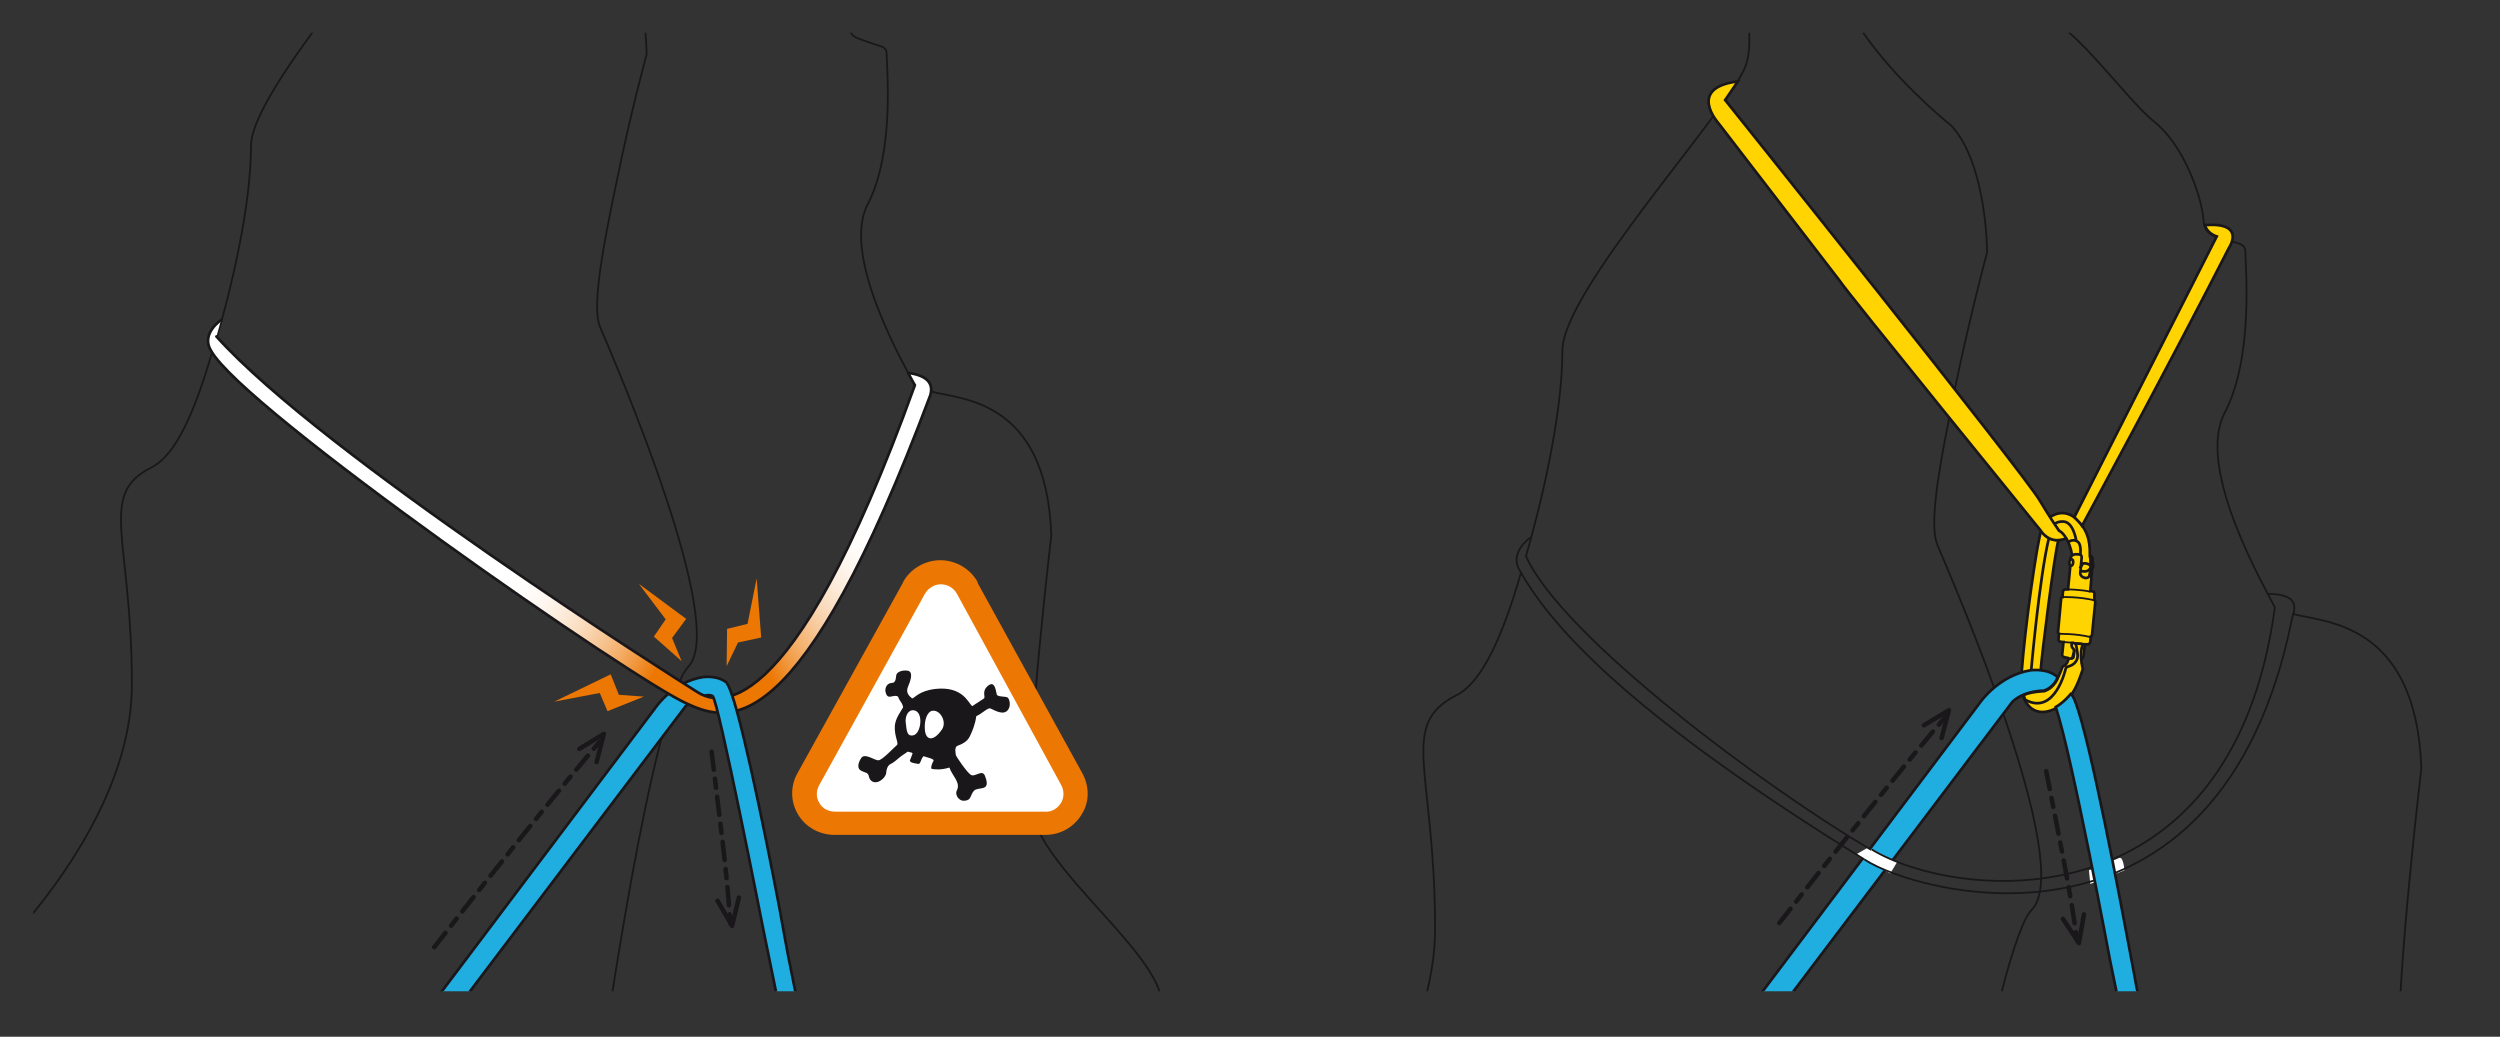 <?xml version="1.0" encoding="utf-8"?>
<!-- Generator: Adobe Illustrator 21.0.0, SVG Export Plug-In . SVG Version: 6.00 Build 0)  -->
<svg version="1.1" id="Calque_1" xmlns="http://www.w3.org/2000/svg" xmlns:xlink="http://www.w3.org/1999/xlink" x="0px" y="0px"
	 viewBox="0 0 549.8 228" style="enable-background:new 0 0 549.8 228;" xml:space="preserve">
<rect x="0" y="0" width="549.8" height="228" fill="#333333" stroke="none"/>
<style type="text/css">
	.st0{clip-path:url(#SVGID_2_);fill:none;stroke:#1A171B;stroke-width:0.4;stroke-miterlimit:10;}
	.st1{clip-path:url(#SVGID_2_);fill:#FFD400;stroke:#1A171B;stroke-width:0.6;stroke-miterlimit:10;}
	.st2{clip-path:url(#SVGID_2_);fill:#20ADE0;stroke:#1A171B;stroke-width:0.6;stroke-miterlimit:10;}
	.st3{clip-path:url(#SVGID_2_);fill:#FFFFFF;}
	.st4{clip-path:url(#SVGID_2_);fill:none;stroke:#1A171B;stroke-width:0.6;stroke-miterlimit:10;}
	.st5{clip-path:url(#SVGID_2_);fill:none;stroke:#1A171B;stroke-linecap:round;stroke-linejoin:round;}
	.st6{clip-path:url(#SVGID_2_);fill:none;stroke:#1A171B;stroke-linecap:round;stroke-linejoin:round;stroke-dasharray:4,2,2,2;}
	.st7{clip-path:url(#SVGID_4_);fill:none;stroke:#1A171B;stroke-width:0.4;stroke-miterlimit:10;}
	.st8{clip-path:url(#SVGID_4_);fill:#20ADE0;stroke:#1A171B;stroke-width:0.6;stroke-miterlimit:10;}
	.st9{clip-path:url(#SVGID_4_);fill:#FFFFFF;}
	
		.st10{clip-path:url(#SVGID_4_);fill:url(#SVGID_5_);stroke:#1A171B;stroke-width:0.6;stroke-linecap:round;stroke-linejoin:round;stroke-miterlimit:10;}
	.st11{clip-path:url(#SVGID_4_);}
	.st12{fill:#EC7703;}
	.st13{fill:#FFFFFF;}
	.st14{fill-rule:evenodd;clip-rule:evenodd;fill:#1A171B;}
	.st15{clip-path:url(#SVGID_4_);fill:none;stroke:#1A171B;stroke-linecap:round;stroke-linejoin:round;}
	.st16{clip-path:url(#SVGID_4_);fill:none;stroke:#1A171B;stroke-linecap:round;stroke-linejoin:round;stroke-dasharray:4,2,2,2;}
	.st17{clip-path:url(#SVGID_4_);fill:#EC7703;}
	.st18{fill:none;}
</style>
<g>
	<defs>
		<rect id="SVGID_1_" x="295.2" y="7.2" width="254.7" height="210.8"/>
	</defs>
	<clipPath id="SVGID_2_">
		<use xlink:href="#SVGID_1_"  style="overflow:visible;"/>
	</clipPath>
	<path class="st0" d="M504.2,135c6.5,1.9,27.2,1.4,28.3,34c0,0-5.8,49-4.8,63.6c1,14.5,31,34.8,31,47.4c0,12.6-18.4,28.1-18.4,28.1"
		/>
	<path class="st0" d="M490.8,53.1c1.7,0.5,3,0.6,3,2.3c0,3.2,1.9,23.2-4.6,35.5c-6.4,12.3,9.2,38.8,11.1,42.7"/>
	<path class="st0" d="M335.6,122.3c3.3-11.4,8-30.9,8-45.2c0-12.9,34.9-50.9,40-61.9c5.2-11-11.2-37.2,19.7-35.9
		c30.9,1.3,40.9,28.5,45.4,25.3c4.5-3.2,18.6,17.1,25.1,22.2c6.5,5.2,10.4,16.4,10.8,21.6c0.1,1.5,0.5,2.9,2.7,3.6"/>
	<path class="st0" d="M280.2,271.3c0,0,35.4-32.3,35.4-67.1c0-34.8-8.2-44.8,4.7-51.3c5.6-2.8,10.2-13,14.2-27"/>
	<path class="st0" d="M445.6,201.8c-9.2,18.4-20.1,97.9-20.1,97.9"/>
	<path class="st0" d="M428.7,91.8c-2.8,13.8-4.3,24.2-2.6,28.1c3.6,8.5,30.4,70.5,20.7,80.2c-0.2,0.2-0.8,1-1.2,1.7"/>
	<path class="st0" d="M404.7-20.3c-11.6,19.5,24.4,47.9,24.4,47.9c7.9,8.5,7.9,27.9,7.9,27.9s-3.7,13.7-7.1,30.1"/>
	<path class="st1" d="M454.4,118.4c0.5,0.8,1,2,1.3,3.7l0.8,3.9l0.9,1.9l1.8-0.2c0,0,1.1-2.4,0.4-5.4c0-2.1,0.1-5.1-2.8-8
		c-3-2.9-5.9-0.6-5.9-0.6"/>
	<path class="st1" d="M444.6,147.9c0.7-9.8,3.4-28.8,4.3-31.2c1.3,2.1,3.3,2.1,3.8,2.1c-0.8,2.3-3.8,26.1-3.9,28.6"/>
	<path class="st1" d="M454.9,144.7c0,0-1.4-0.1-1.4-0.6l0.3-2.9c0,0-1.1,0-1.1-0.4l0.1-1.4c0,0-0.2,0-0.2-0.4l0.7-7.5
		c0,0,0-0.2,0.3-0.2c0,0,0-1.2,0.2-1.5c0,0,0-0.2,1-0.2l0.5-5.1c0,0-0.5-0.8,0-1.4l0.1-0.5c0,0,0.2-0.8,1.4-0.7c0,0,1.1-0.1,1,0.7
		l-0.3,3.4c0,0-0.1,0.8,1,1.1c0,0,1,0.2,1.1-0.8c0,0,0.3-3.3,0.2-4c0,0,0.5,0.2,0.4,0.8l0,0.7c0,0,0.4,0.7-0.1,1.3l-0.4,4.9
		c0,0,0.9,0,0.9,0.4c0,0,0,1.4,0,1.6c0,0,0.2,0.1,0.2,0.4l-0.7,7c0,0,0,0.6-0.3,0.6l-0.1,1.1c0,0-0.1,0.6-0.5,0.6l-0.7,0l-0.3,2.6
		c0,0-0.1,0.6-0.4,0.5"/>
	<path class="st1" d="M456.3,141.5c0,0,1.4,0.1,1.5,0.1c0,0,0.5,0,0.2,0.3c0,0-0.6,1.1-0.2,4c0,0,0.1,0.3,0.2,1c0,0,0.1,0.2,0,0.4
		c0,0-1.2,4-2.6,5.6c-1.1,1.5-3.3,2.9-3.3,2.9c-5.7,2.8-7.2-2.8-7.2-2.8s5,2.4,9.4-6.4C455.6,145.8,456.2,143.9,456.3,141.5z"/>
	<path class="st2" d="M452.5,148.9c0,0-0.5,2.1-3,3c0,0-4.2-0.1-6.9,2.4c0,0-104.8,138.6-106.4,140.6l-5.6-1.1l105-139.5
		c0,0,4.1-5.8,11-6.9C446.7,147.4,450.3,146.9,452.5,148.9z"/>
	<path class="st3" d="M410.8,186.4c0,0,5.9,3,6.4,3.2l-1.5,2.5l-7.5-4.2L410.8,186.4z"/>
	<path class="st0" d="M335.5,122.1c7.8,17.9,53.3,51.5,76,64.8"/>
	<path class="st0" d="M336.6,118.2c0,0-4.8,3.2-2.4,7.2c7.6,13.7,26.6,33.2,75.8,63.6"/>
	<path class="st1" d="M445.4,153.9c6.6,3.6,8.9-6.9,8.9-6.9c0.2-0.4,0.8-0.5,0.8-0.5c1.8-0.6,1.8-2.1,1.8-2.1
		c0.1-0.5-0.3-2.4-0.3-2.4c-0.2-0.8-1-0.6-1-0.6c-0.1,0.9,0.2,1.1,0.2,1.1c0.3,0.2,0.3,0.5,0.4,0.7c0,0.3-0.2,1.3-0.2,1.3
		c0,0.5-1.1,0.3-1.1,0.3c-0.1,1.1-0.9,1.6-0.9,1.6c-0.4,0-0.6,0.7-0.6,0.7c-0.1,0.4-0.8,1.9-0.8,1.9s-0.7,2.2-3,3
		c0,0-3.1,0.1-4.6,0.9L445.4,153.9z"/>
	<path class="st4" d="M455.2,123.1c0,0,0.9-0.5,0.7,0.8c0,0-0.1,0.7-0.7,0.5"/>
	<line class="st0" x1="460.1" y1="123.9" x2="460" y2="125.1"/>
	<path class="st0" d="M454.7,129.6c0,0,3.2,0.1,4.9,0.5"/>
	<path class="st0" d="M453.5,131.3c0,0,3.7-0.1,7,0.7"/>
	<path class="st0" d="M452.7,139.4c0,0,3.8-0.1,7,0.7"/>
	<path class="st0" d="M453.8,141.2c0,0,3.4,0.2,4.7,0.5"/>
	<path class="st4" d="M457.5,125.5c0,0,1.4,0.6,2.1-0.4"/>
	<path class="st4" d="M459.6,124.3c0,0-0.4-0.5-1.5-0.4l-0.7,1.1"/>
	<path class="st4" d="M446.7,147.4c0,0,1.8-20.4,3.9-29.1"/>
	<path class="st4" d="M457.5,122.1c0,0,0.3-2.3-0.5-2.9c-0.7-0.6-1.5-0.4-2.2,0"/>
	<path class="st4" d="M456.6,118.9c0,0-0.6-4.2-2.9-4.2c0,0-1-0.1-1.8,0.5"/>
	<path class="st1" d="M379.4,22c0,0,65.8,82.2,69.2,88.1c0,0,2.2,3.7,4.2,6.6c0,0,0.8,0.3,1.6,1.7c-0.6,0.3-1.8,0.4-1.8,0.4
		c-2.5,0.1-3.8-2.1-3.8-2.1s-43.3-53.3-44.1-54.8L378,27.2c0,0-7.2-7.9,4.2-9.3L379.4,22z"/>
	<path class="st1" d="M457.9,115.6c0,0,19.5-36,32.3-61.1c0,0,3.9-5.7-5.3-5c0,0,0.4,1.8,2.6,2.5l-31.3,61.7
		C456.1,113.7,457.6,115.1,457.9,115.6z"/>
	<path class="st3" d="M459.4,191.4c0,0,5.5-2.2,6.6-2.7c1-0.5,1.2,2.7,1.2,2.7l-7.5,3L459.4,191.4z"/>
	<path class="st0" d="M411.6,186.8c18.5,11.3,79.2,17.5,88.7-53.3"/>
	<path class="st0" d="M410,189c11.5,7.7,78.2,26,94.1-53.1c0.6-2,1.8-5.2-5.3-5.3"/>
	<path class="st2" d="M464,211l21.4,104.5h4.1l-19.7-98.8c0,0-0.8-4.5-2.1-11.2c-3.4-18.1-10-51.8-12.3-52.9c0,0-1.3,1.7-3.3,2.9
		C455.7,166.3,464,211,464,211z"/>
	<polyline class="st5" points="423.1,159.5 428.6,156.2 427,162.3 	"/>
	<path class="st6" d="M391.3,203c8-10.3,29-36.8,37.3-46.2"/>
	<polyline class="st5" points="458.3,201.1 457.2,207.4 453.7,202.1 	"/>
	<path class="st6" d="M450,169.6c2.5,12.8,5.5,26.9,7.1,39.3"/>
</g>
<g>
	<defs>
		<rect id="SVGID_3_" x="7.3" y="7.2" width="254.7" height="210.8"/>
	</defs>
	<clipPath id="SVGID_4_">
		<use xlink:href="#SVGID_3_"  style="overflow:visible;"/>
	</clipPath>
	<path class="st7" d="M204.8,86.1c6.1,1.8,25.4,1.3,26.4,31.7c0,0-5.4,45.7-4.5,59.2c0.9,13.5,28.9,32.5,28.9,44.2
		c0,11.7-17.1,26.1-17.1,26.1"/>
	<path class="st7" d="M47.7,74.2c3.1-10.6,7.5-28.8,7.5-42.1c0-12,32.5-47.4,37.3-57.7C97.3-35.8,82-60.2,110.9-59
		c28.8,1.2,38.1,26.5,42.3,23.5c4.2-3,17.4,15.9,23.4,20.7c6,4.8,9.7,15.3,10,20.1c0.1,1.4,0.5,2.7,2.5,3.3l3.1,1.1
		c1.6,0.5,2.8,0.6,2.8,2.2c0,3,1.8,21.6-4.2,33.1c-6,11.4,8.6,36.2,10.4,39.8"/>
	<path class="st7" d="M-4,213.1c0,0,33-30.1,33-62.5c0-32.5-7.6-41.8,4.3-47.8c5.3-2.6,9.5-12.1,13.3-25.2"/>
	<path class="st7" d="M150.2,148.3c-8.6,17.1-18.7,91.3-18.7,91.3"/>
	<path class="st7" d="M112.1-58.7C101.3-40.5,134.8-14,134.8-14c7.4,7.9,7.4,26,7.4,26s-3.5,12.7-6.6,28l-1.2,5.8
		c-2.6,12.9-4,22.6-2.4,26.2c3.4,7.9,28.3,65.7,19.3,74.7c-0.2,0.2-0.7,0.9-1.1,1.6"/>
	<path class="st8" d="M156.9,153.3c-0.5-0.9-3.6-0.4-6.1,2c0,0-97.7,129.1-99.1,131.1l-5.2-1.1l97.9-130c0,0,3.8-5.4,10.2-6.4
		c0,0,3.4-0.5,5.4,1.4"/>
	<polygon class="st9" points="148.7,149.3 155.4,153.2 153.5,155.8 145.7,151.8 	"/>
	<radialGradient id="SVGID_5_" cx="156.412" cy="155.815" r="65.39" gradientUnits="userSpaceOnUse">
		<stop  offset="0.225" style="stop-color:#EC7703"/>
		<stop  offset="0.291" style="stop-color:#F09438"/>
		<stop  offset="0.365" style="stop-color:#F4B06C"/>
		<stop  offset="0.44" style="stop-color:#F7C899"/>
		<stop  offset="0.515" style="stop-color:#FADCBE"/>
		<stop  offset="0.59" style="stop-color:#FCEBDA"/>
		<stop  offset="0.665" style="stop-color:#FEF6EF"/>
		<stop  offset="0.739" style="stop-color:#FFFDFB"/>
		<stop  offset="0.812" style="stop-color:#FFFFFF"/>
	</radialGradient>
	<path class="st10" d="M47.6,74c23.5,26.2,101.8,75.7,105.6,78.1c3.8,2.5,20.1,10,48-67.4c0,0-0.5-0.8-1.5-2.7
		c5.2,0.7,5.4,3.1,4.9,4.9c-28.6,76.3-44.1,72.2-53.4,67.9c-11.6-5-97.8-64.9-104.8-77.7c-2.3-3.7,2.2-6.7,2.2-6.7"/>
	<path class="st8" d="M156.7,153.1c1.1,0,11.2,51.5,11.2,51.5l19.9,97.4h3.9l-18.4-92c0,0-0.8-4.2-1.9-10.4
		c-3.2-16.8-9.3-46.8-11.6-49.4"/>
	<g class="st11">
		<g>
			<g>
				<g>
					<path class="st12" d="M238,170l-23-41.8l0-0.1l0-0.1c-1.6-2.9-4.8-4.8-8.2-4.8c-3.4,0-6.6,1.9-8.2,4.8l0,0.1l0,0l-23.2,41.9
						c-1.6,2.8-1.6,6.3,0.1,9.1c1.7,2.9,4.9,4.6,8.3,4.5h-0.2h46.2h-0.1c3.4,0.1,6.6-1.7,8.3-4.7C239.6,176.3,239.6,172.9,238,170z"
						/>
				</g>
				<path class="st13" d="M233.3,172.5c0.7,1.2,0.8,2.7,0.1,4c-0.8,1.3-2.1,2.1-3.5,2h-46.2c-1.4,0-2.8-0.6-3.5-1.9
					c-0.8-1.3-0.7-2.8,0-4l23.2-42c0.7-1.2,2-2.1,3.5-2.1c1.5,0,2.8,0.8,3.5,2L233.3,172.5z"/>
			</g>
		</g>
		<path class="st14" d="M221.7,153.5c-0.4-0.5-2.3-0.1-2.5-0.8c-0.2-0.8-0.4-3.1-1.9-1.9c-1.5,1.2-0.5,2.5-0.9,2.8
			c-0.4,0.3-1.7,1.1-2.6,1.7c-0.9-0.8-2.1-4.4-8-3.8c-3.7,0.4-4.6,2-5.2,2.1c-0.6-0.5-1.5-1.2-0.9-2.6c0.6-1.4,1.2-3.3-0.1-3.5
			c-1.2-0.2-2.4,0.3-2.5,1c-0.1,0.7-0.1,1.7-1,1.7c-0.6,0-1.4,0.5-1.4,1.7c0.2,1.2,0.6,1.4,1.2,1.3c0.5-0.1,1.5-0.4,1.7,0.2
			c0.1,0.6,1,1.3,1,2.2c-0.6,1-1.6,2.3-1.8,3.9c-0.2,2.5,1,4,0.4,4.4c-0.5,0.4-3.2,3.3-4,3.3c-0.8,0.1-3-1.7-3.8-0.5
			c-0.8,1.2-0.9,2.4,0,2.8c0.9,0.5,1.5,0.3,1.7,1.3c0.2,1,1.1,1.5,2.1,1.1c1-0.4,1.7-1.4,1.7-2c0-0.6,0.3-1.6,1-1.9
			c0.7-0.3,1.5-1.1,1.9-1.4c0.7-0.6,1.5-1,1.8-1.3c0.6,0.2,0.9,0.1,1.1,0.4c-0.2,0.5-0.4,1.1-0.5,1.3c-0.2,0.3-0.2,0.7,1.2,0.9
			c0.6,0.1,0.8,0.3,1.1-0.5c0.2-0.4,0.1-0.5,0.6-1.1c0.9,0.3,2.4,0.6,2.2,1c-0.3,0.6-0.7,1.5-0.4,1.8c0.7,0.1,1.9,0.3,3.9-0.3
			c0.5,1.7,2.6,3.3,1.6,5.1c-0.4,0.7,0.3,2.3,1.7,2.2c1.6-0.1,1.2-1.2,2.1-2.2c0.9-1,3.9,0.4,2.4-3.3c-0.6-1.5-2.2,0.4-3.1-0.2
			c-0.9-0.6-3.3-4.1-3.3-4.4c0-0.3-0.4-1.7,0.4-2c0.8-0.3,2.1-0.8,2.7-2.1c0.5-1,1.2-2.7,1.4-4.4c1.2-0.5,2.5-1.9,3.1-1.7
			c0.6,0.2,2.5,1.5,3.6,0.6C222.4,155.6,222.1,154,221.7,153.5z M200.9,161.7c-1.6,0.4-1.5-1.4-1.7-2.7s0.4-2.9,1.7-2.8
			C203.2,156.4,202.6,161.3,200.9,161.7z M207.1,160.5c-1.8,2.6-3.5,2.4-3.7,0c-0.2-2.2,0.6-4.2,1.8-4.2
			C206.9,156.2,208.3,158.9,207.1,160.5z"/>
	</g>
	<polyline class="st15" points="127.4,164.7 132.8,161.4 131.2,167.6 	"/>
	<path class="st16" d="M95.5,208.3c8-10.3,29-36.8,37.3-46.2"/>
	<polyline class="st15" points="162.5,197.4 161,203.6 157.8,198.1 	"/>
	<path class="st16" d="M156.5,165.3c1.5,13,3.6,27.2,4.2,39.7"/>
	<polygon class="st17" points="166.4,127.2 167.4,140.2 162.3,141.3 159.8,146.5 159.9,138.3 164.4,137.2 	"/>
	<polygon class="st17" points="140.5,128.4 150.9,136.1 147.8,140.3 149.9,145.4 143.8,140 146.4,136.2 	"/>
	<polygon class="st17" points="121.9,154.3 134.3,148.3 136.1,152.8 141.6,153.2 133.6,156.4 131.9,152.4 	"/>
	<path class="st7" d="M207,79.3"/>
</g>
<rect id="_x3C_Tranche_x3E__5_" class="st18" width="541" height="228"/>
</svg>
